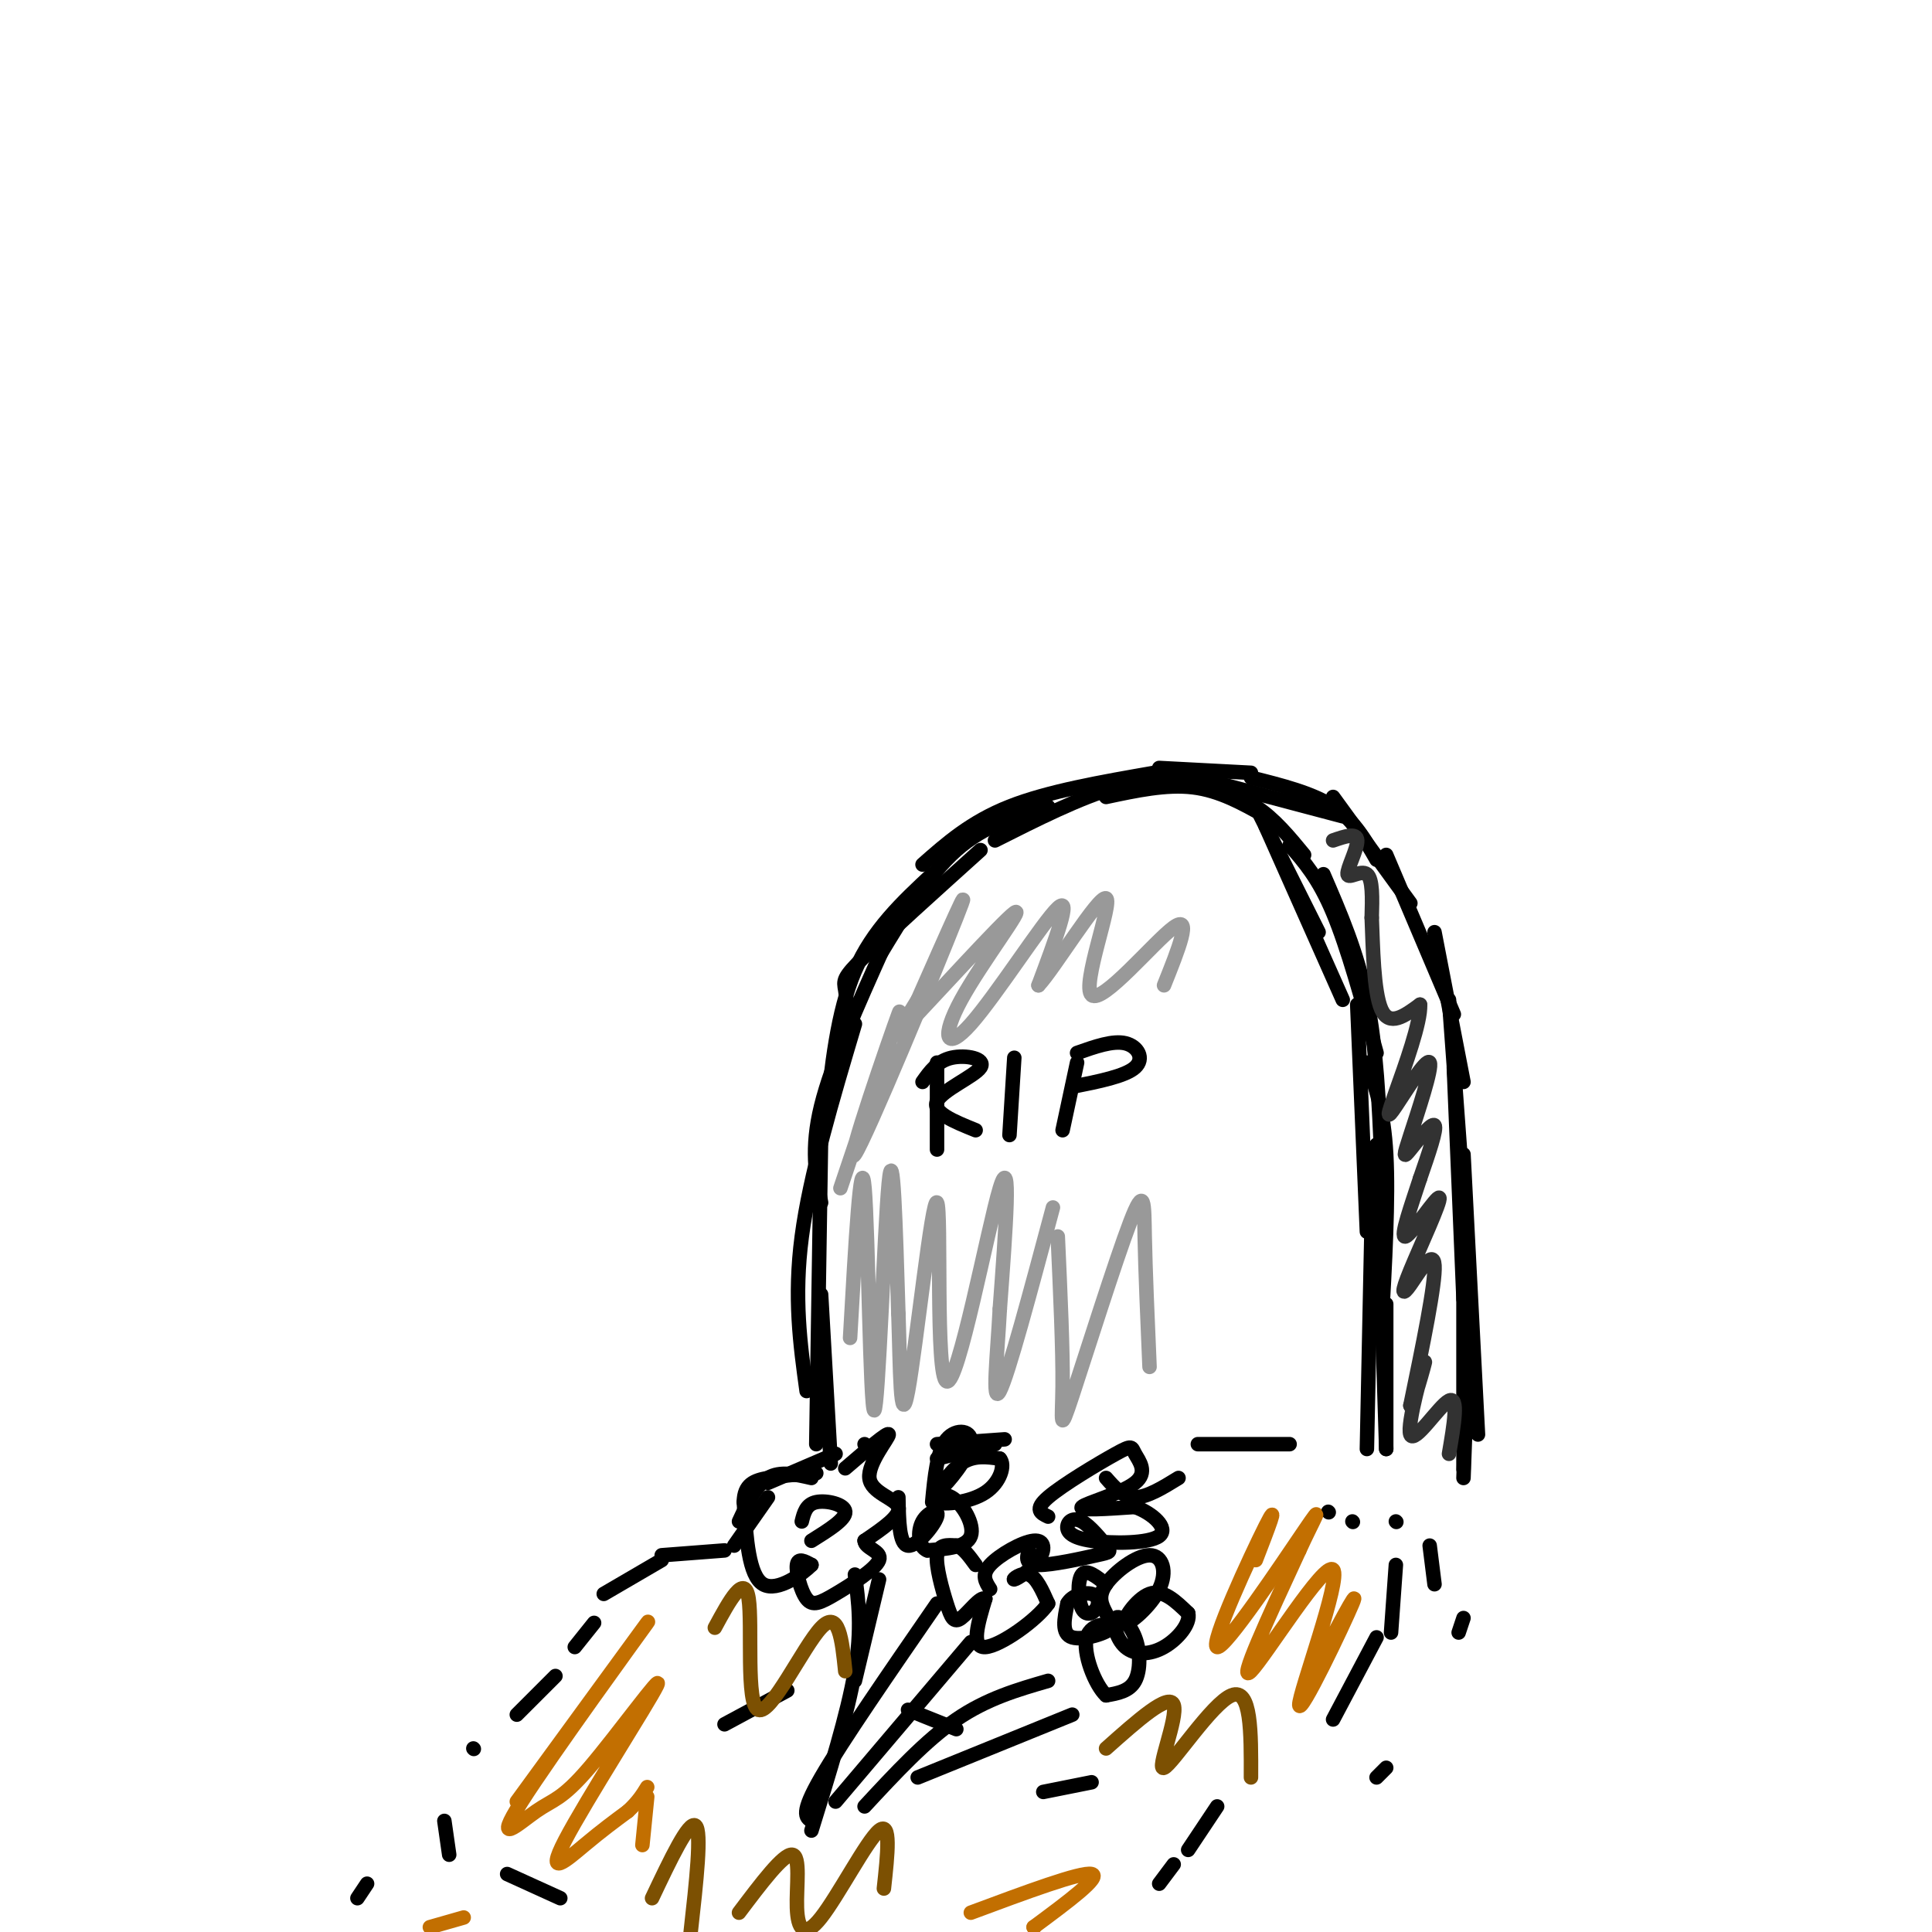 <svg viewBox='0 0 400 400' version='1.1' xmlns='http://www.w3.org/2000/svg' xmlns:xlink='http://www.w3.org/1999/xlink'><g fill='none' stroke='#000000' stroke-width='3' stroke-linecap='round' stroke-linejoin='round'><path d='M172,303c0.000,0.000 -2.000,-35.000 -2,-35'/><path d='M169,299c0.000,0.000 1.000,-64.000 1,-64'/><path d='M167,288c-1.333,-9.667 -2.667,-19.333 -1,-32c1.667,-12.667 6.333,-28.333 11,-44'/><path d='M170,249c-1.083,-5.583 -2.167,-11.167 0,-20c2.167,-8.833 7.583,-20.917 13,-33'/><path d='M171,232c1.167,-11.250 2.333,-22.500 6,-31c3.667,-8.500 9.833,-14.250 16,-20'/><path d='M176,214c-0.333,-3.511 -0.667,-7.022 -1,-9c-0.333,-1.978 -0.667,-2.422 4,-7c4.667,-4.578 14.333,-13.289 24,-22'/><path d='M182,198c5.083,-8.417 10.167,-16.833 16,-22c5.833,-5.167 12.417,-7.083 19,-9'/><path d='M191,179c5.000,-4.417 10.000,-8.833 18,-12c8.000,-3.167 19.000,-5.083 30,-7'/><path d='M206,174c8.750,-4.417 17.500,-8.833 25,-11c7.500,-2.167 13.750,-2.083 20,-2'/><path d='M229,165c6.250,-1.333 12.500,-2.667 18,-2c5.500,0.667 10.250,3.333 15,6'/><path d='M247,162c4.583,1.250 9.167,2.500 13,5c3.833,2.500 6.917,6.250 10,10'/><path d='M260,167c0.000,0.000 13.000,26.000 13,26'/><path d='M262,171c0.000,0.000 16.000,36.000 16,36'/><path d='M267,175c3.000,3.417 6.000,6.833 9,14c3.000,7.167 6.000,18.083 9,29'/><path d='M274,181c3.500,8.083 7.000,16.167 9,26c2.000,9.833 2.500,21.417 3,33'/><path d='M281,208c0.000,0.000 2.000,47.000 2,47'/><path d='M283,220c1.750,4.917 3.500,9.833 4,19c0.500,9.167 -0.250,22.583 -1,36'/><path d='M285,237c0.000,0.000 2.000,63.000 2,63'/><path d='M284,252c0.000,0.000 -1.000,48.000 -1,48'/><path d='M287,270c0.000,0.000 0.000,30.000 0,30'/><path d='M240,159c0.000,0.000 19.000,1.000 19,1'/><path d='M244,160c0.000,0.000 34.000,9.000 34,9'/><path d='M259,161c6.333,1.583 12.667,3.167 17,6c4.333,2.833 6.667,6.917 9,11'/><path d='M276,165c0.000,0.000 16.000,22.000 16,22'/><path d='M287,177c0.000,0.000 14.000,33.000 14,33'/><path d='M297,193c0.000,0.000 6.000,31.000 6,31'/><path d='M300,207c0.000,0.000 3.000,41.000 3,41'/><path d='M301,221c0.000,0.000 2.000,48.000 2,48'/><path d='M303,239c0.000,0.000 3.000,58.000 3,58'/><path d='M303,265c0.000,15.833 0.000,31.667 0,37c0.000,5.333 0.000,0.167 0,-5'/><path d='M304,279c0.000,0.000 -1.000,27.000 -1,27'/><path d='M173,301c0.000,0.000 -14.000,6.000 -14,6'/><path d='M168,306c-3.250,-0.750 -6.500,-1.500 -9,0c-2.500,1.500 -4.250,5.250 -6,9'/><path d='M159,310c0.000,0.000 -7.000,10.000 -7,10'/><path d='M150,321c0.000,0.000 -13.000,1.000 -13,1'/><path d='M137,323c0.000,0.000 -12.000,7.000 -12,7'/><path d='M123,336c0.000,0.000 -4.000,5.000 -4,5'/><path d='M115,347c0.000,0.000 -8.000,8.000 -8,8'/><path d='M98,362c0.000,0.000 0.100,0.100 0.1,0.1'/><path d='M194,302c0.000,0.000 12.000,-3.000 12,-3'/><path d='M179,299c0.000,0.000 0.100,0.100 0.1,0.1'/><path d='M194,299c0.000,0.000 14.000,-1.000 14,-1'/><path d='M229,306c1.750,2.000 3.500,4.000 6,4c2.500,0.000 5.750,-2.000 9,-4'/><path d='M248,299c0.000,0.000 19.000,0.000 19,0'/><path d='M275,313c0.000,0.000 0.100,0.100 0.1,0.1'/><path d='M280,315c0.000,0.000 0.100,0.100 0.1,0.1'/><path d='M289,315c0.000,0.000 0.100,0.100 0.1,0.1'/><path d='M289,324c0.000,0.000 -1.000,14.000 -1,14'/><path d='M285,339c0.000,0.000 -9.000,17.000 -9,17'/><path d='M252,374c0.000,0.000 -6.000,9.000 -6,9'/><path d='M243,386c0.000,0.000 -3.000,4.000 -3,4'/><path d='M92,377c0.000,0.000 1.000,7.000 1,7'/><path d='M105,388c0.000,0.000 11.000,5.000 11,5'/><path d='M150,357c0.000,0.000 13.000,-7.000 13,-7'/><path d='M188,354c0.000,0.000 10.000,4.000 10,4'/><path d='M216,371c0.000,0.000 10.000,-2.000 10,-2'/><path d='M76,390c0.000,0.000 -2.000,3.000 -2,3'/><path d='M236,333c0.000,0.000 0.100,0.100 0.1,0.1'/><path d='M296,320c0.000,0.000 1.000,8.000 1,8'/><path d='M303,335c0.000,0.000 -1.000,3.000 -1,3'/><path d='M287,366c0.000,0.000 -2.000,2.000 -2,2'/><path d='M168,379c3.750,-12.083 7.500,-24.167 9,-33c1.500,-8.833 0.750,-14.417 0,-20'/><path d='M166,315c0.444,-1.778 0.889,-3.556 3,-4c2.111,-0.444 5.889,0.444 6,2c0.111,1.556 -3.444,3.778 -7,6'/><path d='M175,304c4.476,-3.839 8.952,-7.679 9,-7c0.048,0.679 -4.333,5.875 -4,9c0.333,3.125 5.381,4.179 6,6c0.619,1.821 -3.190,4.411 -7,7'/><path d='M179,319c0.056,1.610 3.697,2.136 3,4c-0.697,1.864 -5.733,5.067 -9,7c-3.267,1.933 -4.764,2.597 -6,1c-1.236,-1.597 -2.210,-5.456 -2,-7c0.210,-1.544 1.605,-0.772 3,0'/><path d='M168,324c-1.578,1.644 -7.022,5.756 -10,4c-2.978,-1.756 -3.489,-9.378 -4,-17'/><path d='M154,311c0.044,-3.711 2.156,-4.489 5,-5c2.844,-0.511 6.422,-0.756 10,-1'/><path d='M205,329c-0.944,-1.463 -1.887,-2.926 0,-5c1.887,-2.074 6.605,-4.760 9,-5c2.395,-0.240 2.467,1.967 1,4c-1.467,2.033 -4.472,3.894 -5,4c-0.528,0.106 1.421,-1.541 3,-1c1.579,0.541 2.790,3.271 4,6'/><path d='M217,332c-2.267,3.378 -9.933,8.822 -13,9c-3.067,0.178 -1.533,-4.911 0,-10'/><path d='M204,331c-0.995,-0.612 -3.483,2.856 -5,4c-1.517,1.144 -2.062,-0.038 -3,-3c-0.938,-2.962 -2.268,-7.703 -2,-10c0.268,-2.297 2.134,-2.148 4,-2'/><path d='M198,320c1.333,0.333 2.667,2.167 4,4'/><path d='M229,334c-0.894,-1.715 -1.789,-3.431 0,-6c1.789,-2.569 6.261,-5.992 9,-6c2.739,-0.008 3.744,3.400 2,7c-1.744,3.600 -6.239,7.392 -7,7c-0.761,-0.392 2.211,-4.969 5,-6c2.789,-1.031 5.394,1.485 8,4'/><path d='M246,334c0.542,2.099 -2.103,5.346 -5,7c-2.897,1.654 -6.047,1.714 -8,0c-1.953,-1.714 -2.709,-5.202 -2,-6c0.709,-0.798 2.883,1.093 4,4c1.117,2.907 1.176,6.831 0,9c-1.176,2.169 -3.588,2.585 -6,3'/><path d='M229,351c-2.262,-2.078 -4.915,-8.774 -4,-12c0.915,-3.226 5.400,-2.984 5,-2c-0.400,0.984 -5.686,2.710 -8,2c-2.314,-0.710 -1.657,-3.855 -1,-7'/><path d='M221,332c0.873,-1.686 3.554,-2.402 5,-2c1.446,0.402 1.656,1.922 1,3c-0.656,1.078 -2.176,1.713 -3,0c-0.824,-1.713 -0.950,-5.775 0,-7c0.950,-1.225 2.975,0.388 5,2'/><path d='M193,311c0.501,-5.297 1.002,-10.593 3,-13c1.998,-2.407 5.494,-1.923 5,1c-0.494,2.923 -4.979,8.287 -6,9c-1.021,0.713 1.423,-3.225 4,-5c2.577,-1.775 5.289,-1.388 8,-1'/><path d='M207,302c1.189,1.262 0.161,4.915 -3,7c-3.161,2.085 -8.456,2.600 -10,2c-1.544,-0.600 0.661,-2.315 3,-1c2.339,1.315 4.811,5.662 4,8c-0.811,2.338 -4.906,2.669 -9,3'/><path d='M192,321c-1.890,-0.707 -2.115,-3.973 -1,-6c1.115,-2.027 3.569,-2.815 3,-1c-0.569,1.815 -4.163,6.233 -6,6c-1.837,-0.233 -1.919,-5.116 -2,-10'/><path d='M217,314c-1.492,-0.709 -2.985,-1.419 0,-4c2.985,-2.581 10.446,-7.034 14,-9c3.554,-1.966 3.200,-1.444 4,0c0.800,1.444 2.754,3.812 0,6c-2.754,2.188 -10.215,4.197 -11,5c-0.785,0.803 5.108,0.402 11,0'/><path d='M235,312c3.595,1.259 7.082,4.408 5,6c-2.082,1.592 -9.735,1.629 -14,1c-4.265,-0.629 -5.144,-1.924 -5,-3c0.144,-1.076 1.309,-1.932 3,-1c1.691,0.932 3.907,3.652 5,5c1.093,1.348 1.064,1.325 -2,2c-3.064,0.675 -9.161,2.050 -12,2c-2.839,-0.050 -2.419,-1.525 -2,-3'/><path d='M213,321c-0.333,-0.500 -0.167,-0.250 0,0'/><path d='M194,332c-9.833,14.250 -19.667,28.500 -24,36c-4.333,7.500 -3.167,8.250 -2,9'/><path d='M201,340c0.000,0.000 -28.000,33.000 -28,33'/><path d='M217,348c-6.333,1.833 -12.667,3.667 -19,8c-6.333,4.333 -12.667,11.167 -19,18'/><path d='M222,355c0.000,0.000 -32.000,13.000 -32,13'/><path d='M182,327c0.000,0.000 -5.000,21.000 -5,21'/><path d='M194,220c0.000,0.000 0.000,18.000 0,18'/><path d='M191,224c1.542,-2.167 3.083,-4.333 6,-5c2.917,-0.667 7.208,0.167 6,2c-1.208,1.833 -7.917,4.667 -9,7c-1.083,2.333 3.458,4.167 8,6'/><path d='M210,219c0.000,0.000 -1.000,16.000 -1,16'/><path d='M223,220c0.000,0.000 -3.000,14.000 -3,14'/><path d='M223,218c3.711,-1.311 7.422,-2.622 10,-2c2.578,0.622 4.022,3.178 2,5c-2.022,1.822 -7.511,2.911 -13,4'/></g>
<g fill='none' stroke='#999999' stroke-width='3' stroke-linecap='round' stroke-linejoin='round'><path d='M176,277c1.119,-19.863 2.238,-39.726 3,-31c0.762,8.726 1.167,46.042 2,46c0.833,-0.042 2.095,-37.440 3,-47c0.905,-9.560 1.452,8.720 2,27'/><path d='M186,272c0.384,10.961 0.343,24.862 2,16c1.657,-8.862 5.011,-40.489 6,-39c0.989,1.489 -0.388,36.093 2,37c2.388,0.907 8.539,-31.884 11,-40c2.461,-8.116 1.230,8.442 0,25'/><path d='M207,271c-0.489,9.356 -1.711,20.244 0,17c1.711,-3.244 6.356,-20.622 11,-38'/><path d='M219,256c0.537,11.804 1.075,23.608 1,31c-0.075,7.392 -0.762,10.373 2,2c2.762,-8.373 8.974,-28.100 12,-36c3.026,-7.900 2.864,-3.971 3,3c0.136,6.971 0.568,16.986 1,27'/><path d='M174,246c6.762,-20.054 13.524,-40.107 12,-36c-1.524,4.107 -11.333,32.375 -9,29c2.333,-3.375 16.810,-38.393 21,-49c4.190,-10.607 -1.905,3.196 -8,17'/><path d='M190,207c-3.192,5.398 -7.171,10.393 -2,5c5.171,-5.393 19.493,-21.174 22,-23c2.507,-1.826 -6.802,10.304 -11,18c-4.198,7.696 -3.284,10.956 2,5c5.284,-5.956 14.938,-21.130 18,-24c3.062,-2.870 -0.469,6.565 -4,16'/><path d='M215,204c3.011,-3.075 12.539,-18.762 14,-18c1.461,0.762 -5.145,17.974 -3,20c2.145,2.026 13.041,-11.136 17,-14c3.959,-2.864 0.979,4.568 -2,12'/></g>
<g fill='none' stroke='#323232' stroke-width='3' stroke-linecap='round' stroke-linejoin='round'><path d='M276,174c2.452,-0.845 4.905,-1.690 5,0c0.095,1.690 -2.167,5.917 -2,7c0.167,1.083 2.762,-0.976 4,0c1.238,0.976 1.119,4.988 1,9'/><path d='M284,190c0.244,5.667 0.356,15.333 2,19c1.644,3.667 4.822,1.333 8,-1'/><path d='M294,208c0.235,3.534 -3.179,12.870 -5,18c-1.821,5.130 -2.051,6.056 0,3c2.051,-3.056 6.381,-10.092 7,-9c0.619,1.092 -2.473,10.313 -4,15c-1.527,4.687 -1.488,4.839 0,3c1.488,-1.839 4.425,-5.668 5,-5c0.575,0.668 -1.213,5.834 -3,11'/><path d='M294,244c-1.659,5.125 -4.307,12.437 -3,12c1.307,-0.437 6.568,-8.623 7,-8c0.432,0.623 -3.967,10.053 -6,15c-2.033,4.947 -1.701,5.409 0,3c1.701,-2.409 4.772,-7.688 5,-4c0.228,3.688 -2.386,16.344 -5,29'/><path d='M292,291c0.215,1.392 3.254,-9.627 3,-9c-0.254,0.627 -3.799,12.900 -3,15c0.799,2.100 5.943,-5.971 8,-7c2.057,-1.029 1.029,4.986 0,11'/></g>
<g fill='none' stroke='#C26F01' stroke-width='3' stroke-linecap='round' stroke-linejoin='round'><path d='M107,373c14.400,-19.750 28.799,-39.499 27,-37c-1.799,2.499 -19.797,27.248 -26,37c-6.203,9.752 -0.613,4.508 3,2c3.613,-2.508 5.247,-2.280 11,-9c5.753,-6.720 15.625,-20.389 14,-17c-1.625,3.389 -14.745,23.835 -19,32c-4.255,8.165 0.356,4.047 4,1c3.644,-3.047 6.322,-5.024 9,-7'/><path d='M130,375c2.167,-2.000 3.083,-3.500 4,-5'/><path d='M134,372c0.000,0.000 -1.000,10.000 -1,10'/><path d='M89,399c0.000,0.000 7.000,-2.000 7,-2'/><path d='M271,348c5.413,-10.196 10.826,-20.392 9,-16c-1.826,4.392 -10.892,23.373 -11,21c-0.108,-2.373 8.740,-26.100 7,-28c-1.740,-1.900 -14.069,18.029 -17,21c-2.931,2.971 3.534,-11.014 10,-25'/><path d='M269,321c3.030,-6.649 5.606,-10.772 1,-4c-4.606,6.772 -16.394,24.439 -18,24c-1.606,-0.439 6.970,-18.982 10,-25c3.030,-6.018 0.515,0.491 -2,7'/><path d='M214,399c0.000,0.000 0.100,0.100 0.1,0.1'/><path d='M214,399c7.083,-5.250 14.167,-10.500 12,-11c-2.167,-0.500 -13.583,3.750 -25,8'/></g>
<g fill='none' stroke='#7C5002' stroke-width='3' stroke-linecap='round' stroke-linejoin='round'><path d='M135,393c3.833,-8.083 7.667,-16.167 9,-15c1.333,1.167 0.167,11.583 -1,22'/><path d='M153,396c4.593,-6.094 9.187,-12.188 11,-12c1.813,0.188 0.847,6.659 1,11c0.153,4.341 1.426,6.553 5,2c3.574,-4.553 9.450,-15.872 12,-18c2.550,-2.128 1.775,4.936 1,12'/><path d='M148,337c3.089,-5.696 6.179,-11.393 7,-6c0.821,5.393 -0.625,21.875 2,23c2.625,1.125 9.321,-13.107 13,-17c3.679,-3.893 4.339,2.554 5,9'/><path d='M229,362c6.536,-5.821 13.071,-11.643 14,-9c0.929,2.643 -3.750,13.750 -2,13c1.750,-0.750 9.929,-13.357 14,-15c4.071,-1.643 4.036,7.679 4,17'/></g>
</svg>